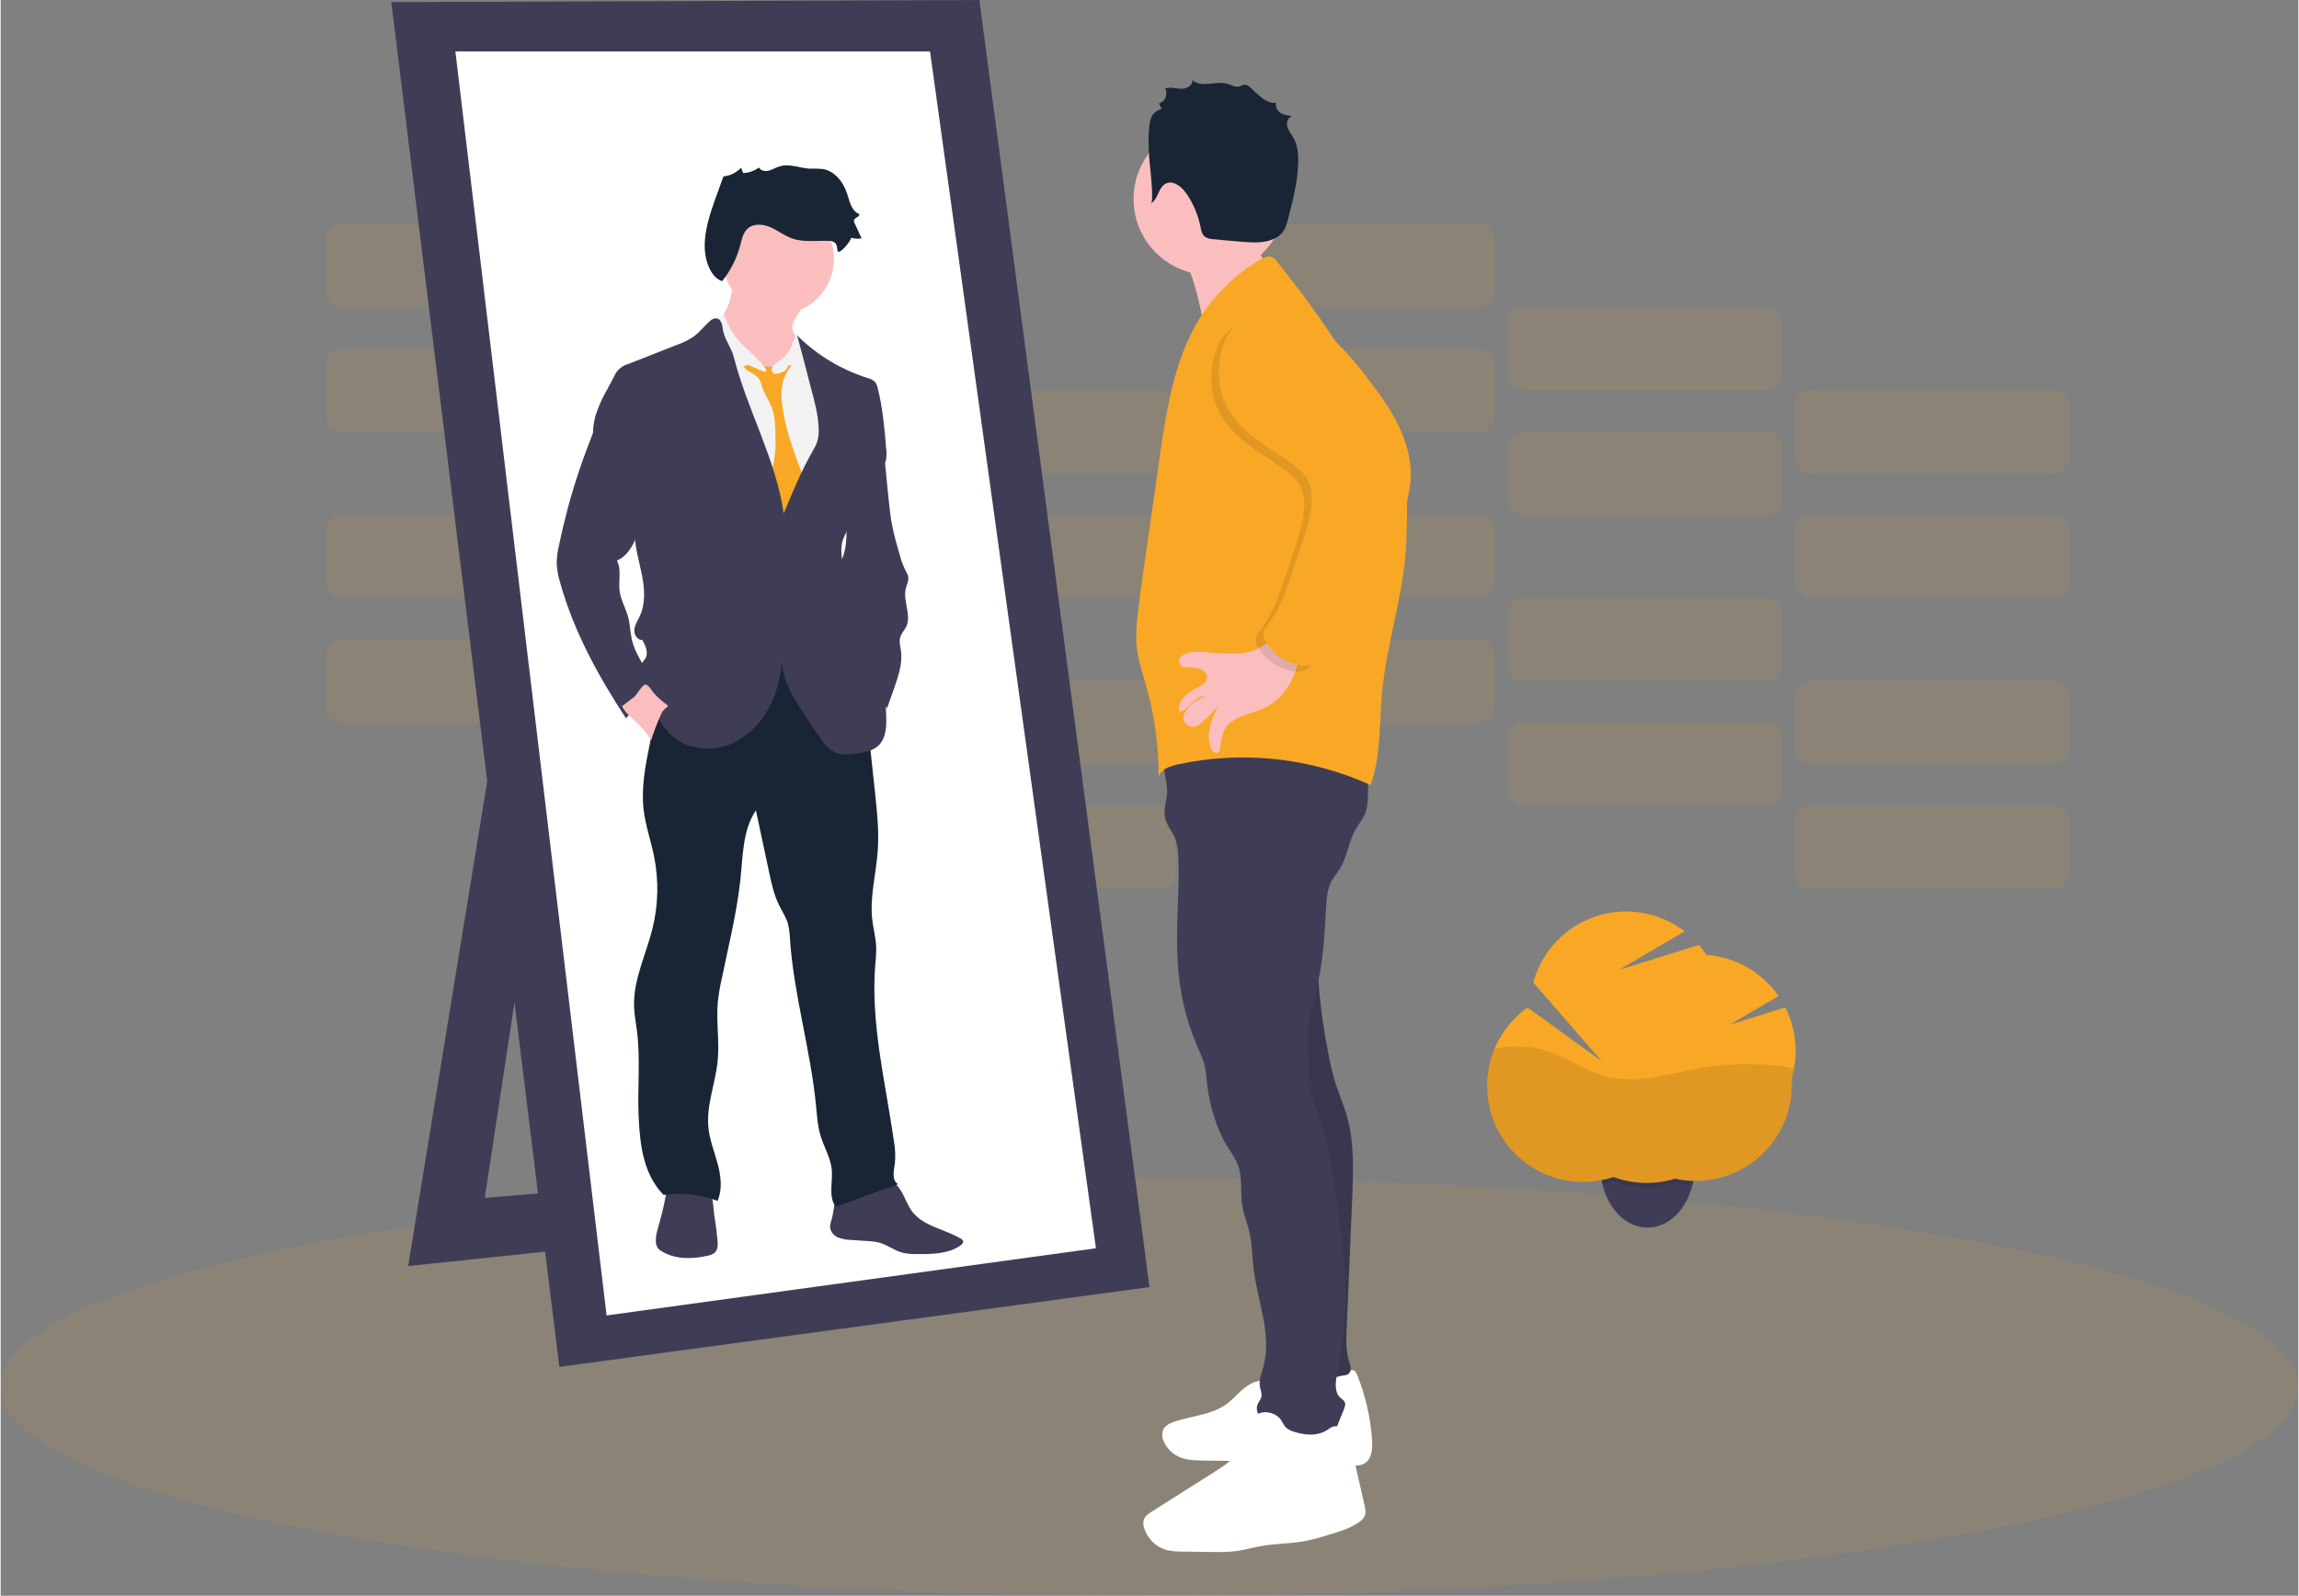 <svg version="1.2" baseProfile="tiny-ps" xmlns="http://www.w3.org/2000/svg" viewBox="0 0 1094 760" width="350" height="243">
	<rect x="0" y="0" width="1094" height="760" fill="#808080" stroke="none"/>
	<title>career_progress_ivdb-svg</title>
	<style>
		tspan { white-space:pre }
		.s0 { opacity: .1;fill: #f9a826 } 
		.s1 { fill: #3f3d56 } 
		.s2 { fill: #ffffff } 
		.s3 { fill: #192534 } 
		.s4 { fill: #fbbebe } 
		.s5 { fill: #f2f2f2 } 
		.s6 { fill: #f9a826 } 
		.s7 { opacity: .1;fill: #000000 } 
	</style>
	<path id="Layer" class="s0" d="m155 311.95c0-4.1 3.33-7.43 7.43-7.43h115.87c4.1 0 7.43 3.33 7.43 7.43v24.66c0 4.1-3.33 7.43-7.43 7.43h-115.87c-4.1 0-7.43-3.33-7.43-7.43v-24.66z" />
	<path id="Layer" class="s0" d="m291.81 351.48c0-4.1 3.33-7.43 7.43-7.43h115.87c4.1 0 7.43 3.33 7.43 7.43v24.66c0 4.1-3.33 7.43-7.43 7.43h-115.87c-4.1 0-7.43-3.33-7.43-7.43v-24.66z" />
	<path id="Layer" class="s0" d="m428.63 391c0-4.1 3.33-7.43 7.43-7.43h115.87c4.1 0 7.43 3.33 7.43 7.43v24.66c0 4.1-3.33 7.43-7.43 7.43h-115.87c-4.1 0-7.43-3.33-7.43-7.43v-24.66z" />
	<path id="Layer" class="s0" d="m155 252.67c0-4.1 3.33-7.43 7.43-7.43h115.87c4.1 0 7.43 3.33 7.43 7.43v24.66c0 4.1-3.33 7.43-7.43 7.43h-115.87c-4.1 0-7.43-3.33-7.43-7.43v-24.66z" />
	<path id="Layer" class="s0" d="m291.81 292.19c0-4.1 3.33-7.43 7.43-7.43h115.87c4.1 0 7.43 3.33 7.43 7.43v24.66c0 4.1-3.33 7.43-7.43 7.43h-115.87c-4.1 0-7.43-3.33-7.43-7.43v-24.66z" />
	<path id="Layer" class="s0" d="m428.63 331.72c0-4.1 3.33-7.43 7.43-7.43h115.87c4.1 0 7.43 3.33 7.43 7.43v24.66c0 4.1-3.33 7.43-7.43 7.43h-115.87c-4.1 0-7.43-3.33-7.43-7.43v-24.66z" />
	<path id="Layer" class="s0" d="m580.64 311.95c0-4.1 3.33-7.43 7.43-7.43h115.87c4.1 0 7.43 3.33 7.43 7.43v24.66c0 4.1-3.33 7.43-7.43 7.43h-115.87c-4.1 0-7.43-3.33-7.43-7.43v-24.66z" />
	<path id="Layer" class="s0" d="m717.45 351.48c0-4.1 3.33-7.43 7.43-7.43h115.87c4.1 0 7.43 3.33 7.43 7.43v24.66c0 4.1-3.33 7.43-7.43 7.43h-115.87c-4.1 0-7.43-3.33-7.43-7.43v-24.66z" />
	<path id="Layer" class="s0" d="m854.27 391c0-4.1 3.33-7.43 7.43-7.43h115.87c4.1 0 7.43 3.33 7.43 7.43v24.66c0 4.1-3.33 7.43-7.43 7.43h-115.87c-4.1 0-7.43-3.33-7.43-7.43v-24.66z" />
	<path id="Layer" class="s0" d="m580.64 252.67c0-4.1 3.33-7.43 7.43-7.43h115.87c4.1 0 7.43 3.33 7.43 7.43v24.66c0 4.1-3.33 7.43-7.43 7.43h-115.87c-4.1 0-7.43-3.33-7.43-7.43v-24.66z" />
	<path id="Layer" class="s0" d="m717.45 292.19c0-4.1 3.33-7.43 7.43-7.43h115.87c4.1 0 7.43 3.33 7.43 7.43v24.66c0 4.1-3.33 7.43-7.43 7.43h-115.87c-4.1 0-7.43-3.33-7.43-7.43v-24.66z" />
	<path id="Layer" class="s0" d="m854.27 331.72c0-4.1 3.33-7.43 7.43-7.43h115.87c4.1 0 7.43 3.33 7.43 7.43v24.66c0 4.1-3.33 7.43-7.43 7.43h-115.87c-4.1 0-7.43-3.33-7.43-7.43v-24.66z" />
	<path id="Layer" class="s0" d="m155 173.62c0-4.1 3.33-7.43 7.43-7.43h115.87c4.1 0 7.43 3.33 7.43 7.43v24.66c0 4.1-3.33 7.43-7.43 7.43h-115.87c-4.1 0-7.43-3.33-7.43-7.43v-24.66z" />
	<path id="Layer" class="s0" d="m291.81 213.14c0-4.1 3.33-7.43 7.43-7.43h115.87c4.1 0 7.43 3.33 7.43 7.43v24.66c0 4.1-3.33 7.43-7.43 7.43h-115.87c-4.1 0-7.43-3.33-7.43-7.43v-24.66z" />
	<path id="Layer" class="s0" d="m428.63 252.67c0-4.1 3.33-7.43 7.43-7.43h115.87c4.1 0 7.43 3.33 7.43 7.43v24.66c0 4.1-3.33 7.43-7.43 7.43h-115.87c-4.1 0-7.43-3.33-7.43-7.43v-24.66z" />
	<path id="Layer" class="s0" d="m155 114.33c0-4.1 3.33-7.43 7.43-7.43h115.87c4.1 0 7.43 3.33 7.43 7.43v24.66c0 4.1-3.33 7.43-7.43 7.43h-115.87c-4.1 0-7.43-3.33-7.43-7.43v-24.66z" />
	<path id="Layer" class="s0" d="m291.81 153.86c0-4.1 3.33-7.43 7.43-7.43h115.87c4.1 0 7.43 3.33 7.43 7.43v24.66c0 4.1-3.33 7.43-7.43 7.43h-115.87c-4.1 0-7.43-3.33-7.43-7.43v-24.66z" />
	<path id="Layer" class="s0" d="m428.63 193.38c0-4.1 3.33-7.43 7.43-7.43h115.87c4.1 0 7.43 3.33 7.43 7.43v24.66c0 4.1-3.33 7.43-7.43 7.43h-115.87c-4.1 0-7.43-3.33-7.43-7.43v-24.66z" />
	<path id="Layer" class="s0" d="m580.64 173.62c0-4.1 3.33-7.43 7.43-7.43h115.87c4.1 0 7.43 3.33 7.43 7.43v24.66c0 4.1-3.33 7.43-7.43 7.43h-115.87c-4.1 0-7.43-3.33-7.43-7.43v-24.66z" />
	<path id="Layer" class="s0" d="m717.45 213.14c0-4.1 3.33-7.43 7.43-7.43h115.87c4.1 0 7.43 3.33 7.43 7.43v24.66c0 4.1-3.33 7.43-7.43 7.43h-115.87c-4.1 0-7.43-3.33-7.43-7.43v-24.66z" />
	<path id="Layer" class="s0" d="m854.27 252.67c0-4.1 3.33-7.43 7.43-7.43h115.87c4.1 0 7.43 3.33 7.43 7.43v24.66c0 4.1-3.33 7.43-7.43 7.43h-115.87c-4.1 0-7.43-3.33-7.43-7.43v-24.66z" />
	<path id="Layer" class="s0" d="m580.64 114.33c0-4.1 3.33-7.43 7.43-7.43h115.87c4.1 0 7.43 3.33 7.43 7.43v24.66c0 4.1-3.33 7.43-7.43 7.43h-115.87c-4.1 0-7.43-3.33-7.43-7.43v-24.66z" />
	<path id="Layer" class="s0" d="m717.45 153.86c0-4.1 3.33-7.43 7.43-7.43h115.87c4.1 0 7.43 3.33 7.43 7.43v24.66c0 4.1-3.33 7.43-7.43 7.43h-115.87c-4.1 0-7.43-3.33-7.43-7.43v-24.66z" />
	<path id="Layer" class="s0" d="m854.27 193.38c0-4.1 3.33-7.43 7.43-7.43h115.87c4.1 0 7.43 3.33 7.43 7.43v24.66c0 4.1-3.33 7.43-7.43 7.43h-115.87c-4.1 0-7.43-3.33-7.43-7.43v-24.66z" />
	<path id="Layer" class="s0" d="m547 760c-302.49 0-547-44.48-547-99.5c0-55.02 244.51-99.5 547-99.5c302.49 0 547 44.48 547 99.5c0 55.02-244.51 99.5-547 99.5z" />
	<path id="Layer" class="s1" d="m240 321l28.5-0.5l-38 250l162.5-13.5l9 24l-208 22l46-282v0z" />
	<path id="Layer" class="s1" d="m186 1l280-1l81 613l-281 38l-80-650v0z" />
	<path id="Layer" class="s2" d="m216.5 24.5h226l79 570l-233 32l-72-602v0z" />
	<path id="Layer" class="s1" d="m429.64 568.86c1.42 2.72 2.48 5.66 4.33 8.11c5.4 7.22 15.65 8.35 23.34 13.06c0.1 0.05 0.19 0.1 0.27 0.17c0.09 0.06 0.17 0.13 0.25 0.21c0.08 0.07 0.15 0.15 0.21 0.24c0.07 0.09 0.12 0.17 0.18 0.27c0.35 0.83-0.43 1.7-1.18 2.22c-5.83 4.09-13.48 4.18-20.61 4.13c-0.6 0.02-1.2 0.02-1.8 0.01c-0.6-0.02-1.2-0.06-1.79-0.11c-0.6-0.06-1.19-0.13-1.78-0.23c-0.59-0.1-1.18-0.21-1.76-0.34c-3.77-1-7-3.63-10.72-4.7c-0.48-0.12-0.97-0.23-1.45-0.32c-0.49-0.09-0.98-0.18-1.47-0.25c-0.49-0.07-0.99-0.13-1.48-0.17c-0.49-0.04-0.99-0.07-1.49-0.09l-7.81-0.53c-0.52-0.01-1.04-0.04-1.55-0.09c-0.52-0.05-1.03-0.12-1.54-0.22c-0.51-0.09-1.02-0.21-1.52-0.35c-0.5-0.14-0.99-0.3-1.48-0.47c-0.48-0.19-0.94-0.43-1.37-0.73c-0.42-0.3-0.81-0.65-1.14-1.05c-0.33-0.4-0.62-0.83-0.84-1.3c-0.22-0.47-0.39-0.96-0.49-1.47c-0.22-1.66 0.49-3.27 0.91-4.89c1-3.84 0.69-8.48 3.68-11.1c0.31-0.24 0.63-0.45 0.96-0.66c0.33-0.2 0.67-0.39 1.02-0.56c0.35-0.17 0.71-0.32 1.07-0.45c0.36-0.13 0.73-0.24 1.11-0.34c1.36-0.46 2.72-0.89 4.1-1.31c1.37-0.41 2.75-0.8 4.14-1.17c1.39-0.37 2.78-0.71 4.17-1.04c1.4-0.32 2.8-0.62 4.2-0.9c4.63-0.91 7.29 2.49 9.34 6.43z" />
	<path id="Layer" class="s1" d="m341.3 590.49c0.2 2.13 0.26 4.57-1.28 6.06c-0.24 0.2-0.49 0.38-0.75 0.54c-0.26 0.16-0.54 0.31-0.82 0.44c-0.28 0.13-0.57 0.23-0.87 0.32c-0.3 0.09-0.6 0.15-0.91 0.2c-7.39 1.72-15.63 1.84-22.06-2.18c-0.17-0.1-0.33-0.2-0.49-0.31c-0.16-0.11-0.31-0.23-0.45-0.35c-0.15-0.12-0.29-0.26-0.42-0.39c-0.13-0.14-0.26-0.28-0.38-0.43c-0.13-0.2-0.25-0.42-0.36-0.64c-0.1-0.22-0.19-0.45-0.27-0.68c-0.07-0.23-0.13-0.47-0.18-0.71c-0.04-0.24-0.07-0.48-0.08-0.73c-0.23-2.83 0.64-5.62 1.43-8.35c0.47-1.62 0.91-3.25 1.32-4.88c0.41-1.63 0.79-3.27 1.15-4.92c0.35-1.65 0.68-3.3 0.98-4.96c0.3-1.66 0.57-3.32 0.81-4.99c0.08-0.55 18.87 3 20.12 4.86c1.57 2.3 1.58 7.82 2 10.56c0.63 3.83 1.14 7.67 1.51 11.54z" />
	<path id="Layer" class="s3" d="m411.24 330.27l5 46.49c1 9.5 2.05 19.05 1.36 28.58c-0.8 11-3.88 22-2.58 32.9c0.51 4.24 1.67 8.4 1.84 12.67c0.01 0.71 0 1.42-0.01 2.13c-0.01 0.71-0.04 1.42-0.07 2.13c-0.04 0.71-0.08 1.42-0.14 2.12c-0.06 0.71-0.13 1.41-0.21 2.12c-2.26 28.21 4.89 56.2 8.89 84.21c0.16 0.86 0.29 1.73 0.39 2.6c0.1 0.87 0.16 1.75 0.2 2.62c0.04 0.88 0.04 1.75 0.01 2.63c-0.03 0.88-0.09 1.75-0.18 2.62c-0.52 3.55-1.56 8.21 1.6 9.89l-29.68 10.76c-3.79-4.75-1.28-12.14-2-18.17c-0.66-5.43-3.64-10.27-5.23-15.5c-1.44-4.7-1.74-9.65-2.21-14.53c-2.59-26.57-10.54-52.45-12.4-79.08c-0.01-0.64-0.05-1.28-0.1-1.92c-0.05-0.64-0.12-1.28-0.2-1.92c-0.08-0.64-0.18-1.27-0.3-1.9c-0.12-0.63-0.25-1.26-0.4-1.88c-1-3.31-3-6.2-4.46-9.31c-2.24-4.67-3.34-9.79-4.42-14.85l-6.35-29.75c-6.42 9.56-6.16 22-7.43 33.46c-1.78 16-5.76 31.73-9 47.53c-0.19 0.85-0.36 1.7-0.53 2.56c-0.16 0.85-0.32 1.71-0.46 2.57c-0.14 0.86-0.27 1.72-0.39 2.58c-0.12 0.86-0.22 1.73-0.32 2.59c-0.84 9.27 0.83 18.63-0.06 27.89c-1 10.73-5.51 21.2-4.42 31.93c0.6 5.94 2.88 11.56 4.42 17.32c1.54 5.76 2.3 12.08-0.05 17.57c-2.04-0.75-4.13-1.38-6.25-1.87c-2.12-0.5-4.27-0.87-6.43-1.11c-2.16-0.24-4.34-0.35-6.52-0.32c-2.18 0.02-4.35 0.18-6.51 0.47c-9.53-9.75-11.22-23.35-11.87-37c-0.65-13.65 0.92-27.32-0.78-40.84c-0.5-4-1.28-7.9-1.41-11.89c-0.42-12.79 5.73-24.76 8.79-37.19c0.69-2.79 1.22-5.61 1.6-8.45c0.38-2.85 0.6-5.71 0.66-8.58c0.06-2.87-0.03-5.74-0.28-8.6c-0.25-2.86-0.65-5.7-1.21-8.52c-1.5-7.47-4.08-14.72-5-22.29c-1.25-10.61 0.87-21.3 3-31.78c1.43-7.07 2.85-14.14 4.47-21.17c1.74-7.55 3.81-15.26 8.46-21.44c7.44-9.89 20.65-14.28 33-13.32c12.35 0.96 23.88 6.58 34.08 13.58c2.01 1.34 3.98 2.74 5.91 4.19c1.93 1.45 3.82 2.96 5.66 4.52c1.84 1.56 3.64 3.17 5.4 4.83c1.75 1.66 3.46 3.37 5.12 5.13h0z" />
	<path id="Layer" class="s4" d="m378.06 152.25c-0.14 0.22-0.27 0.46-0.39 0.69c-0.12 0.24-0.23 0.48-0.32 0.72c-0.1 0.25-0.18 0.5-0.25 0.75c-0.07 0.25-0.13 0.51-0.18 0.77c-0.25 2.05 1 3.93 2 5.72c0.32 0.57 0.62 1.16 0.9 1.75c0.28 0.59 0.55 1.2 0.79 1.81c0.24 0.61 0.47 1.23 0.68 1.85c0.21 0.62 0.39 1.25 0.56 1.89c0.12 0.39 0.22 0.79 0.29 1.19c0.08 0.4 0.13 0.81 0.17 1.22c0.04 0.41 0.05 0.82 0.05 1.23c-0.01 0.41-0.03 0.82-0.08 1.23c-0.06 0.31-0.13 0.61-0.22 0.91c-0.09 0.3-0.18 0.6-0.29 0.89c-0.11 0.29-0.23 0.58-0.36 0.86c-0.13 0.28-0.27 0.56-0.43 0.83c-1.93 3.72-4.79 7.16-8.68 8.71c-0.75 0.28-1.52 0.49-2.3 0.65c-0.78 0.16-1.57 0.25-2.37 0.28c-0.8 0.03-1.59 0-2.38-0.09c-0.79-0.09-1.57-0.25-2.34-0.46c-0.77-0.22-1.52-0.47-2.27-0.75c-0.75-0.28-1.48-0.59-2.2-0.93c-0.72-0.34-1.42-0.71-2.11-1.11c-0.69-0.4-1.36-0.83-2.01-1.29c-0.55-0.35-1.09-0.72-1.61-1.11c-0.52-0.39-1.03-0.8-1.52-1.22c-0.49-0.43-0.97-0.87-1.43-1.33c-0.46-0.46-0.9-0.94-1.32-1.44c-0.4-0.54-0.79-1.1-1.16-1.66c-0.37-0.56-0.73-1.14-1.07-1.72c-0.34-0.58-0.66-1.18-0.97-1.78c-0.3-0.6-0.59-1.22-0.86-1.83c-2.08-4.35-4.19-9-3.81-13.77c0-0.11 0.01-0.22 0.03-0.32c0.01-0.11 0.03-0.21 0.05-0.32c0.02-0.11 0.04-0.21 0.07-0.32c0.03-0.1 0.06-0.21 0.09-0.31c0.08-0.18 0.17-0.37 0.27-0.54c0.1-0.18 0.2-0.35 0.31-0.52c0.11-0.17 0.23-0.33 0.36-0.49c0.13-0.16 0.26-0.31 0.4-0.45c1.05-1.25 1.99-2.6 2.79-4.02c0.8-1.42 1.47-2.92 1.99-4.47c0.52-1.55 0.9-3.15 1.12-4.77c0.22-1.62 0.3-3.26 0.21-4.89l14.57 3.31c3.21 0.73 6.42 1.46 9.59 2.37c2.6 0.75 6.6 1.79 8.29 4.11c1.69 2.32-1.5 6.04-2.65 8.16z" />
	<path id="Layer" class="s4" d="m370.26 149.77c-14.64 0-26.48-11.84-26.48-26.48c0-14.64 11.84-26.48 26.48-26.48c14.64 0 26.48 11.84 26.48 26.48c0 14.64-11.84 26.48-26.48 26.48z" />
	<path id="Layer" class="s5" d="m366 176.71c1.12-2.45 3.54-4 5.75-5.54c2.21-1.54 4.45-3.51 4.88-6.18c0.01-0.15 0.02-0.3 0.04-0.45c0.02-0.15 0.05-0.3 0.09-0.44c0.04-0.15 0.08-0.29 0.13-0.43c0.05-0.14 0.11-0.28 0.18-0.42c0.85-1.28 2.87-0.64 4.08 0.3c2.94 2.29 4.94 5.54 6.89 8.71c0.63 0.96 1.24 1.94 1.82 2.93c0.58 0.99 1.15 2 1.69 3.01c0.54 1.02 1.05 2.05 1.54 3.09c0.49 1.04 0.96 2.09 1.4 3.16c2.81 7.41 3.15 15.5 3.46 23.41c0.28 7.2 0.55 14.51-1.2 21.49c-1.1 4.42-3 8.71-3.11 13.26c-0.33 16.53-6.07 32.33-6.47 48.86c-0.01 1.19 0 2.39 0.03 3.58c0.03 1.19 0.07 2.39 0.13 3.58c0.06 1.19 0.14 2.39 0.23 3.58c0.09 1.19 0.2 2.38 0.33 3.57l0.94 10.73c-14.54-0.83-29.04-2.11-43.5-3.83c-0.42-4.94-1.83-9.73-3.12-14.51c-1.32-4.88-2.52-9.8-3.6-14.73c-1.08-4.94-2.05-9.91-2.89-14.89c-0.84-4.99-1.57-9.99-2.17-15.01c-0.6-5.02-1.08-10.06-1.44-15.1c-0.77-10.72-1.56-21.4-2.75-32.08c-1.07-9.71-3.17-19.48-1.91-29.17c0.16-1.1 0.37-2.19 0.63-3.27c0.25-1.08 0.55-2.15 0.9-3.21c0.34-1.06 0.73-2.1 1.16-3.12c0.43-1.02 0.9-2.03 1.41-3.02c0.16-0.39 0.35-0.77 0.57-1.13c0.22-0.36 0.46-0.71 0.74-1.03c0.27-0.32 0.57-0.63 0.88-0.91c0.32-0.28 0.65-0.53 1.01-0.76c0.18-0.09 0.36-0.17 0.54-0.24c0.18-0.07 0.37-0.14 0.56-0.2c0.19-0.06 0.38-0.12 0.57-0.16c0.19-0.05 0.39-0.09 0.58-0.12c0.57-0.11 1.14-0.22 1.71-0.31c0.57-0.09 1.14-0.17 1.72-0.24c0.57-0.07 1.15-0.12 1.73-0.17c0.58-0.04 1.15-0.08 1.73-0.1c0.14-0.01 0.28-0.02 0.42-0.02c0.14 0 0.28 0.01 0.42 0.02c0.14 0.01 0.28 0.03 0.42 0.06c0.14 0.03 0.28 0.06 0.41 0.1c0.24 0.12 0.47 0.26 0.69 0.42c0.22 0.16 0.43 0.33 0.62 0.52c0.19 0.19 0.37 0.39 0.54 0.61c0.16 0.22 0.31 0.44 0.44 0.68c1.11 1.66 2.33 3.25 3.67 4.73c1.33 1.49 2.77 2.88 4.31 4.16c1.53 1.28 3.16 2.45 4.86 3.49c1.7 1.05 3.48 1.97 5.31 2.76v0z" />
	<path id="Layer" class="s6" d="m357.55 172.52c1.2-0.08 3.04 1.08 4.2 1.42c2.97 0.85 6.23 1.3 9.17 0.06c0.23-0.12 0.47-0.24 0.71-0.35c0.24-0.11 0.48-0.22 0.72-0.32c0.24-0.1 0.49-0.2 0.74-0.29c0.25-0.09 0.5-0.17 0.75-0.25c0.25-0.07 0.52-0.11 0.78-0.1c0.26 0.01 0.52 0.05 0.77 0.14c0.25 0.08 0.48 0.21 0.7 0.36c0.21 0.15 0.4 0.34 0.56 0.55c-0.35 0.47-0.69 0.95-1.01 1.45c-0.32 0.49-0.63 0.99-0.92 1.5c-0.29 0.51-0.57 1.03-0.84 1.55c-0.26 0.52-0.51 1.06-0.75 1.59c-0.3 0.87-0.56 1.76-0.76 2.66c-0.2 0.9-0.35 1.81-0.46 2.73c-0.1 0.92-0.15 1.84-0.15 2.76c0 0.92 0.06 1.85 0.16 2.76c0.72 9.68 3.95 18.98 7.14 28.15c0.22 0.69 0.46 1.38 0.71 2.06c0.25 0.68 0.51 1.36 0.78 2.03c0.27 0.67 0.56 1.34 0.85 2c0.3 0.66 0.6 1.32 0.92 1.97c0.25 0.4 0.48 0.81 0.7 1.23c0.22 0.42 0.43 0.84 0.61 1.28c0.19 0.43 0.36 0.87 0.52 1.32c0.16 0.44 0.3 0.89 0.43 1.35c0.7 3.53-1.19 6.99-3 10.08l-2 3.38c-0.06 0.11-0.12 0.22-0.18 0.33c-0.07 0.11-0.14 0.21-0.21 0.31c-0.08 0.1-0.16 0.2-0.24 0.29c-0.08 0.09-0.17 0.18-0.27 0.27c-0.13 0.09-0.27 0.18-0.42 0.25c-0.15 0.07-0.3 0.14-0.45 0.19c-0.15 0.05-0.31 0.09-0.47 0.12c-0.16 0.03-0.32 0.05-0.49 0.05c-3.2 0.3-6.27-1.02-9.2-2.31c-0.25-0.08-0.49-0.18-0.72-0.3c-0.23-0.12-0.46-0.25-0.68-0.39c-0.22-0.15-0.42-0.31-0.62-0.48c-0.19-0.17-0.38-0.36-0.54-0.56c-0.12-0.2-0.22-0.41-0.31-0.62c-0.09-0.21-0.17-0.43-0.23-0.66c-0.06-0.22-0.11-0.45-0.14-0.68c-0.03-0.23-0.05-0.46-0.05-0.69c-0.08-1.08-0.12-2.15-0.1-3.23c0.01-1.08 0.08-2.16 0.19-3.23c0.11-1.07 0.27-2.14 0.48-3.2c0.21-1.06 0.47-2.11 0.77-3.14c0.72-2.44 1.7-4.79 2.3-7.26c0.2-0.99 0.37-1.98 0.5-2.97c0.14-1 0.25-2 0.32-3c0.08-1 0.12-2.01 0.14-3.01c0.02-1.01 0-2.01-0.05-3.02c-0.02-5.05-0.07-10.25-1.93-14.95c-1.29-3.27-3.41-6.18-4.46-9.53c-0.07-0.31-0.15-0.62-0.25-0.92c-0.09-0.3-0.19-0.61-0.3-0.9c-0.11-0.3-0.23-0.59-0.36-0.88c-0.13-0.29-0.26-0.58-0.41-0.86c-1.72-2.71-5.66-3.34-7.52-6c0.07 0.12 3.42-2.02 3.83-2.07z" />
	<path id="Layer" class="s5" d="m377.13 174.48c-0.6-0.48-1.53-0.92-2.06-0.36c-0.04 0.06-0.09 0.12-0.12 0.19c-0.04 0.06-0.07 0.13-0.11 0.2c-0.03 0.07-0.06 0.14-0.09 0.21c-0.03 0.07-0.05 0.14-0.07 0.22c-0.52 1.4-2.05 2.09-3.44 2.63c-1.39 0.54-2.89 0.84-3.73-0.19c-0.13-0.2-0.23-0.42-0.29-0.65c-0.06-0.23-0.09-0.47-0.08-0.71c0.01-0.24 0.06-0.47 0.15-0.7c0.09-0.22 0.21-0.43 0.36-0.62c0.15-0.18 0.31-0.36 0.48-0.53c0.17-0.17 0.35-0.33 0.53-0.49c0.18-0.15 0.37-0.3 0.57-0.44c0.2-0.14 0.4-0.27 0.61-0.39c1.14-0.8 2.19-1.71 3.15-2.72c0.96-1.01 1.82-2.11 2.56-3.28c0.75-1.17 1.38-2.42 1.88-3.71c0.5-1.3 0.88-2.64 1.12-4.01c0.32 0.25 0.61 0.54 0.88 0.84c0.27 0.31 0.5 0.64 0.71 0.99c0.2 0.35 0.37 0.72 0.51 1.11c0.13 0.38 0.23 0.78 0.29 1.18c0.33 1.59 0.37 3.23 0.7 4.82c0.49 2.28 1.58 4.41 1.83 6.72c0.13 1.23 0 2.47 0 3.7c0.01 0.3 0.03 0.6 0.05 0.9c0.02 0.3 0.05 0.6 0.09 0.9c0.04 0.3 0.08 0.6 0.12 0.89c0.05 0.3 0.1 0.59 0.16 0.89c-2.34-2.48-3.99-5.39-6.77-7.6z" />
	<path id="Layer" class="s5" d="m364.38 176.83c-0.51 1.06-7.6-3.14-9.18-3.14c-0.5-0.01-1 0.04-1.48 0.16c-0.49 0.12-0.95 0.29-1.39 0.53c-0.44 0.23-0.85 0.52-1.22 0.86c-0.37 0.34-0.69 0.72-0.96 1.14c-0.26-1.74-0.61-3.46-1.06-5.16c-0.44-1.7-0.97-3.38-1.59-5.03c-0.62-1.65-1.32-3.26-2.1-4.83c-0.78-1.57-1.65-3.11-2.59-4.59c-0.19-0.23-0.35-0.48-0.5-0.73c-0.15-0.26-0.28-0.52-0.39-0.8c-0.11-0.27-0.2-0.56-0.27-0.85c-0.07-0.29-0.12-0.58-0.15-0.88c0.03-1.68 1.44-3 2.72-4c0.49 1.45 1.06 2.86 1.72 4.24c0.66 1.38 1.39 2.72 2.21 4.01c0.81 1.29 1.7 2.53 2.66 3.72c0.96 1.19 1.99 2.32 3.08 3.38c1 0.97 2 1.87 3 2.82c1.2 1.13 8.24 7.48 7.49 9.14z" />
	<path id="Layer" class="s1" d="m379.22 159.73c2.34 2.33 4.82 4.52 7.42 6.55c2.6 2.04 5.32 3.91 8.15 5.62c2.83 1.71 5.75 3.25 8.76 4.61c3.01 1.36 6.1 2.54 9.25 3.54c0.31 0.07 0.62 0.16 0.92 0.26c0.3 0.11 0.6 0.23 0.88 0.38c0.29 0.14 0.56 0.31 0.83 0.49c0.26 0.18 0.52 0.38 0.76 0.59c0.18 0.22 0.34 0.46 0.49 0.7c0.15 0.24 0.29 0.5 0.4 0.76c0.12 0.26 0.22 0.53 0.31 0.8c0.09 0.27 0.15 0.55 0.2 0.83c2.44 9.54 3.26 19.41 4.07 29.22c0.05 0.4 0.09 0.81 0.11 1.22c0.02 0.41 0.03 0.82 0.02 1.22c-0.01 0.41-0.03 0.82-0.07 1.22c-0.04 0.41-0.09 0.81-0.16 1.21c-0.59 2.62-2.45 4.74-4.28 6.71c-5.74 6.15-12.29 12.58-13.26 20.94c-0.02 0.4-0.04 0.81-0.08 1.21c-0.03 0.4-0.07 0.8-0.12 1.2c-0.05 0.4-0.1 0.8-0.16 1.2c-0.06 0.4-0.13 0.8-0.21 1.19c-0.5 1.86-1.61 3.5-2.29 5.31c-3.34 8.91 4.21 19.7-0.39 28c0.62 1.19 1.19 2.41 1.72 3.65c0.52 1.24 1 2.5 1.42 3.78c0.42 1.28 0.8 2.57 1.12 3.88c0.32 1.31 0.59 2.63 0.8 3.95c0.04 0.5 0.1 1.01 0.17 1.5c0.08 0.5 0.17 1 0.29 1.49c0.11 0.49 0.25 0.98 0.4 1.46c0.15 0.48 0.32 0.96 0.51 1.43c1.37 2.86 4.19 4.68 6.41 7c6.77 6.94 7.6 17.56 8 27.25c0.25 5.46 0.17 11.73-4 15.31c-2.41 2.09-5.7 2.77-8.85 3.29c-4.19 0.7-8.75 1.2-12.46-0.87c-2.66-1.48-4.47-4.07-6.2-6.57c-3.28-4.77-6.57-9.53-9.68-14.42c-4.92-7.71-9.56-16.52-8.14-25.56c-0.4 9.25-2.35 18.57-6.89 26.63c-4.54 8.06-11.85 14.79-20.72 17.45c-8.87 2.66-19.24 0.78-25.85-5.7c-0.54-0.55-1.06-1.13-1.56-1.72c-0.5-0.59-0.98-1.19-1.44-1.82c-0.46-0.62-0.9-1.26-1.32-1.91c-0.42-0.65-0.82-1.31-1.19-1.99c-0.94-1.61-1.82-3.25-2.63-4.93c-0.81-1.68-1.56-3.38-2.24-5.11c-0.68-1.73-1.3-3.49-1.84-5.27c-0.55-1.78-1.02-3.58-1.43-5.4c-0.43-1.89-0.75-4 0.2-5.69c0.45-0.8 1.14-1.43 1.61-2.22c1.58-2.69 0.06-6.08-1.47-8.82c-2.33 0.22-4-2.52-3.79-4.86c0.21-2.34 1.61-4.37 2.6-6.5c2.9-6.28 2.26-13.59 0.86-20.36c-1.4-6.77-3.49-13.5-3.33-20.41c0.17-7.31-5.09-13.89-9.1-20c-2.24-3.44-4.85-6.64-6.8-10.25c-1-1.88-1.83-3.85-2.45-5.88c-0.63-2.03-1.05-4.13-1.28-6.24c-0.22-2.12-0.24-4.25-0.06-6.37c0.19-2.12 0.58-4.22 1.17-6.26c0.35-1.06 0.73-2.11 1.13-3.16c0.4-1.04 0.84-2.07 1.29-3.09c0.46-1.02 0.94-2.03 1.45-3.02c0.51-1 1.04-1.98 1.61-2.94l3.3-6.19c0.31-0.74 0.7-1.44 1.17-2.08c0.47-0.65 1.01-1.23 1.62-1.75c0.61-0.52 1.27-0.97 1.98-1.33c0.71-0.36 1.46-0.64 2.24-0.83l22.83-9c0.73-0.25 1.45-0.52 2.16-0.82c0.71-0.3 1.41-0.62 2.1-0.96c0.69-0.34 1.37-0.71 2.03-1.1c0.66-0.39 1.31-0.8 1.95-1.24c2.79-2.1 4.87-5 7.53-7.24c0.19-0.2 0.41-0.39 0.64-0.55c0.23-0.16 0.47-0.3 0.73-0.41c0.26-0.11 0.52-0.2 0.8-0.26c0.27-0.06 0.55-0.09 0.83-0.09c2.14 0.19 2.9 2.89 3.12 5c0.5 4.72 4 8.72 5.19 13.31c6.44 25.35 20.07 48.73 23.81 74.61c4.2-10.09 8.4-20.2 13.78-29.7c0.21-0.34 0.42-0.69 0.61-1.04c0.2-0.35 0.38-0.71 0.56-1.07c0.18-0.36 0.35-0.72 0.51-1.09c0.16-0.37 0.31-0.74 0.45-1.12c0.16-0.54 0.3-1.09 0.41-1.64c0.11-0.55 0.2-1.11 0.26-1.67c0.06-0.56 0.09-1.12 0.1-1.69c0.01-0.56-0.01-1.13-0.05-1.69c-0.27-6.51-2-12.87-3.71-19.16c-2.22-8.56-4.22-16.45-6.53-24.93z" />
	<path id="Layer" class="s1" d="m422.73 237.19c0.44 4.26 0.87 8.53 1.66 12.74c0.92 4.87 2.32 9.63 3.71 14.39c0.17 0.67 0.36 1.33 0.56 1.99c0.21 0.66 0.43 1.31 0.67 1.96c0.24 0.65 0.5 1.28 0.78 1.92c0.28 0.63 0.57 1.25 0.88 1.87c0.11 0.18 0.22 0.36 0.32 0.55c0.1 0.19 0.2 0.37 0.29 0.57c0.09 0.19 0.17 0.39 0.25 0.58c0.08 0.2 0.15 0.4 0.21 0.6c0.49 2-0.63 4-1.11 6c-1.44 6 2.88 12.67 0.16 18.2c-0.82 1.68-2.25 3.07-2.79 4.87c-0.63 2.07 0 4.28 0.33 6.42c0.85 6-1.2 12.1-3.22 17.87l-3.44 9.74c-3.14-5.84-6.31-11.74-10.65-16.75c-1.55-1.8-3.24-3.47-4.67-5.37c-0.53-0.75-1.04-1.51-1.51-2.29c-0.48-0.78-0.92-1.58-1.34-2.4c-0.42-0.81-0.81-1.64-1.16-2.49c-0.36-0.84-0.68-1.7-0.98-2.57c-0.76-2.06-1.44-4.15-2.04-6.26c-0.6-2.11-1.12-4.25-1.55-6.4c-0.43-2.15-0.78-4.32-1.04-6.5c-0.26-2.18-0.44-4.37-0.54-6.56c-0.06-0.62-0.09-1.25-0.09-1.87c0-0.63 0.04-1.25 0.11-1.87c0.07-0.62 0.18-1.24 0.31-1.85c0.14-0.61 0.31-1.21 0.51-1.81c0.17-0.34 0.34-0.69 0.51-1.02c0.18-0.34 0.36-0.67 0.54-1.01c0.19-0.33 0.38-0.66 0.57-0.99c0.19-0.33 0.39-0.65 0.6-0.98c2.68-4.83 3.23-10.55 3.18-16.07c-0.05-5.52-0.64-11.06 0-16.55c0.13-1.14 0.31-2.28 0.55-3.41c0.23-1.13 0.52-2.24 0.85-3.34c0.34-1.1 0.72-2.19 1.15-3.25c0.43-1.07 0.92-2.11 1.45-3.13c0.31-0.66 0.66-1.3 1.05-1.92c0.39-0.62 0.81-1.22 1.27-1.78c0.46-0.57 0.95-1.11 1.47-1.62c0.52-0.51 1.07-0.99 1.65-1.44c0.43-0.32 0.88-0.61 1.36-0.85c0.48-0.25 0.97-0.45 1.48-0.62c0.51-0.17 1.03-0.29 1.56-0.37c0.53-0.08 1.06-0.12 1.6-0.11c3.27 0.19 2.52 3 2.8 5.71l1.74 17.49z" />
	<path id="Layer" class="s1" d="m283.31 202.89c0.66-1.68 1.4-5.42 3.71-5.47c1.73-0.03 4.54 3.04 5.73 4.11c0.9 0.82 1.77 1.67 2.6 2.56c0.83 0.89 1.63 1.81 2.39 2.76c0.76 0.95 1.48 1.93 2.15 2.94c0.68 1.01 1.32 2.05 1.91 3.11c1.21 2.11 2.24 4.32 3.09 6.6c0.85 2.28 1.5 4.63 1.96 7.02c0.46 2.39 0.72 4.81 0.78 7.25c0.06 2.43-0.08 4.87-0.42 7.28c-0.22 1.27-0.47 2.53-0.77 3.78c-0.3 1.25-0.63 2.49-1.01 3.72c-0.37 1.23-0.79 2.45-1.24 3.65c-0.45 1.2-0.94 2.39-1.47 3.56c-1.97 4.59-4.66 9.38-9.31 11.19c2.28 4.31 0.67 9.61 1.28 14.47c0.57 4.46 3.05 8.44 4.16 12.79c0.86 3.36 0.89 6.88 1.65 10.26c1.82 8.13 7.6 14.72 11.25 22.2c0.11 0.17 0.21 0.35 0.28 0.54c0.07 0.19 0.12 0.39 0.15 0.59c0.03 0.2 0.03 0.41 0.01 0.61c-0.02 0.2-0.06 0.4-0.12 0.6c-0.06 0.1-0.13 0.2-0.2 0.3c-0.07 0.09-0.15 0.18-0.24 0.27c-0.08 0.08-0.17 0.16-0.27 0.24c-0.09 0.07-0.19 0.14-0.3 0.2c-1.26 0.83-2.48 1.71-3.67 2.64c-1.19 0.93-2.34 1.9-3.45 2.91c-1.11 1.02-2.19 2.07-3.22 3.17c-1.03 1.1-2.02 2.24-2.96 3.41c-13.22-20.13-24.96-41.54-31.4-64.75c-0.24-0.76-0.45-1.53-0.64-2.31c-0.19-0.78-0.35-1.56-0.49-2.34c-0.14-0.79-0.25-1.58-0.33-2.37c-0.08-0.79-0.14-1.59-0.17-2.39c0.02-0.69 0.05-1.37 0.11-2.05c0.05-0.68 0.13-1.37 0.22-2.05c0.09-0.68 0.2-1.36 0.32-2.03c0.13-0.67 0.27-1.34 0.43-2.01c1.26-6.07 2.69-12.1 4.29-18.1c1.64-6.11 3.48-12.16 5.52-18.16c2.36-6.96 5-13.83 7.67-20.69z" />
	<path id="Layer" class="s4" d="m317.06 335.51c0.3 0.22 0.64 0.52 0.56 0.88c-0.08 0.36-0.37 0.45-0.63 0.6c-0.34 0.24-0.65 0.5-0.94 0.79c-0.29 0.29-0.56 0.6-0.81 0.93c-0.24 0.33-0.46 0.68-0.65 1.05c-0.19 0.37-0.35 0.74-0.48 1.14c-0.42 0.94-0.82 1.88-1.21 2.83c-0.39 0.95-0.76 1.9-1.13 2.86c-0.36 0.96-0.71 1.92-1.04 2.89c-0.33 0.97-0.66 1.94-0.96 2.92c-0.56-0.84-1.14-1.66-1.75-2.46c-0.61-0.8-1.24-1.59-1.89-2.35c-0.65-0.76-1.33-1.51-2.03-2.23c-0.7-0.72-1.42-1.43-2.16-2.11c-2.28-2.1-4.83-4.09-6.05-6.93c0-0.08 5.24-3.95 5.72-4.37c1.47-1.31 3.32-4.94 4.84-5.74c1.72-0.9 3.36 2.63 4.67 4.05c0.45 0.49 0.91 0.96 1.39 1.43c0.47 0.46 0.96 0.92 1.46 1.36c0.5 0.44 1 0.87 1.52 1.28c0.52 0.41 1.05 0.82 1.58 1.2z" />
	<path id="Layer" class="s3" d="m398.38 119.15c-0.07-1.31-0.24-2.76-1.24-3.61c-0.22-0.15-0.45-0.28-0.69-0.39c-0.24-0.11-0.49-0.2-0.74-0.27c-0.25-0.07-0.52-0.12-0.78-0.15c-0.26-0.03-0.53-0.03-0.79-0.01c-5.83-0.19-11.86 0.79-17.36-1.17c-3.62-1.29-6.71-3.77-10.24-5.31c-3.53-1.54-8.05-1.95-10.9 0.64c-2.16 2-2.75 5.07-3.5 7.9c-0.41 1.56-0.9 3.09-1.47 4.59c-0.57 1.5-1.22 2.98-1.94 4.42c-0.72 1.44-1.52 2.84-2.39 4.19c-0.87 1.35-1.81 2.66-2.82 3.92c-2.71-0.84-4.65-3.26-5.9-5.8c-4.25-8.66-2.16-19 0.86-28.18c1-3.08 2.11-6.13 3.22-9.17l2.44-6.72c0.79-0.08 1.58-0.23 2.34-0.45c0.77-0.22 1.51-0.51 2.22-0.86c0.71-0.35 1.39-0.77 2.03-1.25c0.64-0.48 1.23-1.01 1.77-1.6l1.05 2.55c0.67-0.02 1.34-0.1 2-0.23c0.66-0.13 1.31-0.3 1.95-0.53c0.64-0.22 1.25-0.5 1.85-0.81c0.59-0.32 1.16-0.68 1.7-1.08c0.84 1.58 3 2 4.75 1.49c1.75-0.51 3.26-1.49 5-2c4.65-1.5 9.61 0.81 14.49 1.07c0.52-0.01 1.03-0.02 1.55-0.02c0.52 0 1.03 0.01 1.55 0.02c0.52 0.02 1.03 0.04 1.55 0.07c0.52 0.03 1.03 0.06 1.55 0.11c5.76 0.93 9.83 6.35 11.59 11.91c1.17 3.7 2.14 8.25 5.79 9.56c0.08 1.4-2.4 1.67-2.61 3c-0.01 0.11 0 0.22 0.01 0.33c0.01 0.11 0.03 0.22 0.05 0.33c0.03 0.11 0.06 0.21 0.1 0.32c0.04 0.1 0.09 0.2 0.14 0.3l3.35 7.19c-0.4 0.1-0.8 0.17-1.21 0.21c-0.41 0.04-0.82 0.05-1.23 0.03c-0.41-0.02-0.82-0.07-1.22-0.15c-0.4-0.08-0.8-0.19-1.18-0.33c-1.51 3.55-6.52 8.67-6.67 5.96z" />
	<path id="Layer" class="s4" d="m568.14 134.8c-0.19-0.67-0.4-1.35-0.63-2.01c-0.22-0.67-0.46-1.33-0.72-1.98c-0.25-0.65-0.52-1.3-0.81-1.94c-0.28-0.64-0.58-1.28-0.9-1.91c-0.64-1.21-4.05-4.73-4.05-5.88c0.08-1.79 8.66-4.75 10.72-6c3.98-2.43 7.72-5.25 11.8-7.52c0.89-0.5 12.52-4.89 12.44-4.05c-0.2 2.1-0.17 4.21 0.07 6.3c0.24 2.09 0.71 4.15 1.38 6.15c0.67 2 1.56 3.92 2.63 5.73c1.08 1.81 2.34 3.51 3.77 5.06c-14.07 8.99-23.74 23.34-33 37.27c2.43-3.54 2.01-8.25 1.29-12.49c-0.24-1.41-0.51-2.82-0.79-4.23c-0.29-1.41-0.6-2.81-0.93-4.2c-0.33-1.4-0.69-2.78-1.07-4.17c-0.38-1.38-0.78-2.76-1.21-4.13v0z" />
	<path id="Layer" class="s2" d="m607.77 657.89c10.74 4.8 23.53 1.41 33.63-4.59c0.17-0.13 0.35-0.25 0.53-0.35c0.19-0.1 0.38-0.18 0.59-0.25c0.2-0.06 0.41-0.11 0.62-0.14c0.21-0.03 0.42-0.04 0.64-0.03c1.21 0.2 1.78 1.44 2.21 2.53c0.97 2.46 1.85 4.95 2.63 7.47c0.78 2.52 1.47 5.08 2.05 7.66c0.59 2.58 1.07 5.18 1.46 7.79c0.39 2.61 0.67 5.24 0.86 7.88c0.28 4.17-0.14 9.23-3.8 11.23c-2.25 1.25-5.01 0.9-7.56 0.58c-10.93-1.37-22-1.5-33-1.63l-35.8-0.42c-4.12-0.05-8.4-0.13-12.12-1.91c-0.75-0.37-1.48-0.8-2.15-1.29c-0.68-0.49-1.31-1.04-1.9-1.64c-0.58-0.6-1.11-1.25-1.58-1.95c-0.47-0.69-0.88-1.43-1.22-2.19c-0.22-0.43-0.4-0.87-0.53-1.33c-0.13-0.46-0.21-0.93-0.25-1.41c-0.04-0.48-0.02-0.96 0.04-1.43c0.06-0.47 0.17-0.94 0.33-1.39c0.93-2.16 3.27-3.26 5.47-4c8.29-2.78 17.64-3.19 24.72-8.33c4.12-3 7.17-7.43 11.7-9.77c1.25-0.62 2.57-1.07 3.94-1.34c1.37-0.27 2.76-0.35 4.15-0.24c1.39 0.11 2.76 0.4 4.07 0.87c1.31 0.47 2.55 1.11 3.69 1.92" />
	<path id="Layer" class="s1" d="m629.09 431.78c-4 23.23-1.39 47.1 3.11 70.23c0.21 1.15 0.43 2.3 0.67 3.44c0.24 1.14 0.5 2.29 0.77 3.42c0.27 1.14 0.56 2.27 0.87 3.4c0.31 1.13 0.63 2.25 0.96 3.37c1.61 5.1 3.78 10 5.29 15.13c3.84 13 3.3 26.9 2.73 40.47l-2.62 61.75c-0.22 5.18-0.42 10.48 1.14 15.42c0.63 2 1.4 4.5-0.19 5.85c-0.15 0.11-0.32 0.21-0.48 0.3c-0.17 0.09-0.34 0.17-0.52 0.24c-0.18 0.07-0.36 0.13-0.54 0.17c-0.19 0.04-0.37 0.08-0.56 0.1c-1.77 0.33-3.57 0.51-5.37 0.54c-1.8 0.03-3.61-0.09-5.39-0.36c-1.78-0.27-3.54-0.68-5.26-1.24c-1.71-0.56-3.38-1.26-4.98-2.09l-0.71-62.38c-0.22-19.23-0.45-38.54-3.41-57.53c-2.35-15.1-6.43-30-6.7-45.28c-0.28-16 3.64-31.79 7.64-47.3c0.86-3.32 4-5.75 6.58-8c0.22-0.22 0.46-0.43 0.71-0.62c0.25-0.19 0.51-0.37 0.78-0.54c0.27-0.16 0.55-0.31 0.83-0.44c0.29-0.13 0.58-0.24 0.88-0.34c1.2-0.33 3.04 1.27 3.78 2.28z" />
	<path id="Layer" class="s7" d="m629.09 431.78c-4 23.23-1.39 47.1 3.11 70.23c0.21 1.15 0.43 2.3 0.67 3.44c0.24 1.14 0.5 2.29 0.77 3.42c0.27 1.14 0.56 2.27 0.87 3.4c0.31 1.13 0.63 2.25 0.96 3.37c1.61 5.1 3.78 10 5.29 15.13c3.84 13 3.3 26.9 2.73 40.47l-2.62 61.75c-0.22 5.18-0.42 10.48 1.14 15.42c0.63 2 1.4 4.5-0.19 5.85c-0.15 0.11-0.32 0.21-0.48 0.3c-0.17 0.09-0.34 0.17-0.52 0.24c-0.18 0.07-0.36 0.13-0.54 0.17c-0.19 0.04-0.37 0.08-0.56 0.1c-1.77 0.33-3.57 0.51-5.37 0.54c-1.8 0.03-3.61-0.09-5.39-0.36c-1.78-0.27-3.54-0.68-5.26-1.24c-1.71-0.56-3.38-1.26-4.98-2.09l-0.71-62.38c-0.22-19.23-0.45-38.54-3.41-57.53c-2.35-15.1-6.43-30-6.7-45.28c-0.28-16 3.64-31.79 7.64-47.3c0.86-3.32 4-5.75 6.58-8c0.22-0.22 0.46-0.43 0.71-0.62c0.25-0.19 0.51-0.37 0.78-0.54c0.27-0.16 0.55-0.31 0.83-0.44c0.29-0.13 0.58-0.24 0.88-0.34c1.2-0.33 3.04 1.27 3.78 2.28z" />
	<path id="Layer" class="s1" d="m573.4 352.82c6.86-2.53 14.25-3.27 21.56-3.39c4.75-0.07 9.5 0.15 14.23 0.65c4.73 0.51 9.42 1.3 14.05 2.37c4.63 1.07 9.19 2.43 13.66 4.06c4.47 1.63 8.83 3.52 13.07 5.68c0.25 1.49 0.45 2.99 0.61 4.49c0.16 1.5 0.29 3.01 0.37 4.51c0.08 1.51 0.13 3.02 0.13 4.53c0 1.51-0.04 3.02-0.12 4.53c-0.01 0.6-0.04 1.2-0.09 1.8c-0.05 0.6-0.13 1.19-0.23 1.78c-0.1 0.59-0.23 1.18-0.38 1.76c-0.15 0.58-0.32 1.16-0.52 1.72c-1.12 2.88-3.23 5.25-4.76 7.94c-3.23 5.68-3.77 12.61-7.15 18.2c-1.31 2.15-3.01 4.05-4.18 6.27c-2 3.8-2.32 8.22-2.57 12.5c-0.59 10.48-1.07 21.01-3 31.34c-1.49 7.96-3.8 15.76-5.26 23.73c-1.46 7.97 0.64 16.44 0 24.52c-0.6 7.48 3.07 14.41 5.56 21.61c2.49 7.2 3.75 14.76 5 22.27c3.6 21.63 7.21 43.42 6.77 65.34c-0.06 2.75-0.18 5.49-0.36 8.23c-0.18 2.74-0.43 5.48-0.74 8.21c-0.31 2.73-0.68 5.45-1.12 8.16c-0.44 2.71-0.94 5.41-1.5 8.1c-0.88 4.19-1.63 9.4 1.68 12.19c0.16 0.11 0.32 0.22 0.48 0.34c0.15 0.12 0.3 0.25 0.45 0.38c0.14 0.13 0.28 0.27 0.41 0.42c0.13 0.15 0.26 0.3 0.38 0.45c0.69 1.14 0.19 2.58-0.31 3.81l-4.1 10.14c-0.61 1.5-1.32 3.13-2.76 3.88c-0.22 0.1-0.45 0.18-0.68 0.25c-0.23 0.07-0.47 0.13-0.7 0.17c-0.24 0.04-0.48 0.07-0.72 0.09c-0.24 0.02-0.48 0.02-0.73 0c-8 0.07-15.63-3.13-23-6.28c-0.6-0.21-1.18-0.45-1.76-0.72c-0.57-0.27-1.13-0.56-1.68-0.89c-0.55-0.32-1.07-0.67-1.59-1.04c-0.51-0.37-1-0.77-1.48-1.19c-1.78-1.81-2.84-4.59-1.84-6.93c0.52-1.25 1.54-2.27 1.82-3.59c0.34-1.55-0.42-3.09-0.72-4.65c-0.61-3.18 0.74-6.35 1.61-9.47c4.34-15.52-2.93-31.52-4.73-47.52c-0.63-5.54-0.6-11.17-1.85-16.6c-0.96-4.2-2.69-8.22-3.4-12.47c-0.97-5.73-0.07-11.7-1.41-17.36c-1.41-5.91-5.86-10.34-8.41-15.91c-0.93-2.03-1.78-4.09-2.54-6.19c-0.76-2.1-1.44-4.22-2.03-6.38c-0.59-2.15-1.1-4.33-1.51-6.52c-0.42-2.19-0.74-4.4-0.98-6.62c-0.04-0.68-0.1-1.37-0.17-2.05c-0.07-0.68-0.15-1.36-0.24-2.04c-0.09-0.68-0.2-1.36-0.31-2.03c-0.11-0.68-0.24-1.35-0.38-2.02c-0.21-0.72-0.44-1.44-0.68-2.15c-0.24-0.71-0.49-1.42-0.76-2.12c-0.27-0.7-0.55-1.39-0.85-2.08c-0.3-0.69-0.61-1.37-0.94-2.05c-1.08-2.48-2.07-5-2.97-7.54c-0.9-2.55-1.72-5.13-2.44-7.73c-0.72-2.6-1.36-5.23-1.9-7.88c-0.54-2.65-0.99-5.31-1.35-7.99c-1.65-12.39-1.3-24.96-0.83-37.46c0.28-7.45 0.61-14.97 0.2-22.45c-0.01-0.76-0.05-1.51-0.12-2.26c-0.07-0.75-0.18-1.5-0.31-2.24c-0.14-0.74-0.3-1.48-0.5-2.21c-0.2-0.73-0.43-1.45-0.68-2.16c-1.42-3.41-4.08-6.21-4.77-9.93c-0.69-3.72 0.8-7.5 1-11.29c0.35-6.26-2.79-12.57-1.31-18.66c6.9-0.52 12.86-3.93 19.4-6.36z" />
	<path id="Layer" class="s2" d="m595 676c0.84-1.01 1.89-1.84 3.07-2.42c1.18-0.58 2.47-0.91 3.79-0.96c1.32-0.05 2.63 0.17 3.85 0.66c1.22 0.49 2.33 1.23 3.25 2.17c1.31 1.44 1.77 3.41 3.31 4.68c2.03 1.67 5.36 2.36 7.88 2.81c3.9 0.68 8.13 0.32 11.43-1.85c0.2-0.15 0.4-0.3 0.61-0.45c0.21-0.14 0.42-0.28 0.64-0.41c0.22-0.13 0.44-0.25 0.66-0.37c0.22-0.12 0.45-0.23 0.68-0.33c2.23-0.81 4.8 0.45 6.23 2.35c0.32 0.5 0.62 1.01 0.89 1.54c0.27 0.53 0.51 1.07 0.72 1.63c0.21 0.56 0.39 1.12 0.55 1.7c0.15 0.57 0.27 1.16 0.36 1.74l6.44 28.3c0.4 1.75 0.79 3.64 0.08 5.29c-0.15 0.3-0.33 0.59-0.52 0.86c-0.19 0.28-0.4 0.54-0.63 0.78c-0.23 0.25-0.47 0.48-0.73 0.69c-0.26 0.21-0.54 0.41-0.82 0.58c-4.2 2.91-9.19 4.44-14.09 5.91c-1.01 0.32-2.02 0.63-3.03 0.93c-1.02 0.29-2.04 0.57-3.06 0.84c-1.02 0.26-2.05 0.51-3.08 0.75c-1.03 0.23-2.07 0.45-3.1 0.66c-6.78 1.19-13.74 1.08-20.51 2.31c-3.72 0.68-7.36 1.75-11.1 2.29c-1.02 0.12-2.04 0.22-3.07 0.3c-1.02 0.08-2.05 0.14-3.08 0.18c-1.03 0.04-2.05 0.06-3.08 0.06c-1.03 0-2.06-0.02-3.08-0.06l-13.49-0.18c-0.68 0.02-1.36 0.02-2.04-0.01c-0.68-0.02-1.36-0.07-2.04-0.14c-0.68-0.07-1.35-0.16-2.03-0.27c-0.67-0.11-1.34-0.25-2-0.41c-1.24-0.38-2.44-0.91-3.55-1.58c-1.11-0.67-2.14-1.48-3.05-2.41c-0.91-0.93-1.7-1.96-2.36-3.08c-0.65-1.12-1.17-2.32-1.52-3.57c-0.1-0.29-0.17-0.58-0.22-0.88c-0.05-0.3-0.09-0.6-0.1-0.9c-0.01-0.3 0-0.61 0.03-0.91c0.03-0.3 0.08-0.6 0.15-0.9c0.6-1.86 2.36-3.09 4-4.09l30-19c4.82-3.05 9.9-6.4 12.18-11.63c1.88-4.31 1.68-9.54 4.62-13.2v0z" />
	<path id="Layer" class="s4" d="m575.55 130.9c-19.98 0-36.13-16.15-36.13-36.13c0-19.98 16.15-36.13 36.13-36.13c19.98 0 36.13 16.15 36.13 36.13c0 19.98-16.15 36.13-36.13 36.13z" />
	<path id="Layer" class="s3" d="m546.84 74.98c-0.32-5.4-0.65-12.86 0.68-18.11c0.16-0.61 0.41-1.2 0.74-1.74c0.33-0.54 0.72-1.04 1.19-1.47c0.46-0.43 0.98-0.8 1.54-1.09c0.56-0.29 1.16-0.5 1.78-0.62l-1.21-2.64c0.7-0.22 1.34-0.6 1.88-1.1c0.54-0.5 0.96-1.12 1.23-1.8c0.27-0.68 0.39-1.42 0.35-2.16c-0.04-0.74-0.25-1.45-0.6-2.1c2.44-0.86 5.1 0.09 7.68 0.14c2.58 0.05 5.71-1.66 5.32-4.21c4.08 4 11.07 0.28 16.57 1.82c2.05 0.58 4.14 1.91 6.14 1.21c0.16-0.08 0.32-0.16 0.48-0.24c0.16-0.07 0.33-0.14 0.5-0.21c0.17-0.06 0.34-0.12 0.51-0.18c0.17-0.05 0.34-0.1 0.52-0.15c0.22 0 0.45 0.02 0.67 0.07c0.22 0.04 0.43 0.11 0.64 0.19c0.21 0.09 0.41 0.19 0.59 0.32c0.19 0.12 0.36 0.27 0.52 0.42c3.96 3.25 7.66 8.27 12.74 7.62c-0.64 1.96 0.7 4.11 2.51 5.11c0.47 0.21 0.95 0.39 1.44 0.54c0.49 0.15 0.99 0.28 1.49 0.37c0.5 0.1 1.01 0.16 1.53 0.2c0.51 0.04 1.03 0.05 1.54 0.02c-2.28-0.24-3.73 2.56-3.28 4.76c0.45 2.2 2.05 3.94 3.14 5.94c1.87 3.4 2.21 7.42 2.13 11.3c-0.2 9.4-2.61 18.6-5 27.69c-0.09 0.45-0.2 0.89-0.33 1.32c-0.13 0.44-0.27 0.87-0.44 1.29c-0.16 0.43-0.34 0.84-0.54 1.25c-0.2 0.41-0.41 0.81-0.64 1.21c-0.28 0.41-0.6 0.8-0.93 1.16c-0.34 0.37-0.7 0.71-1.08 1.03c-0.38 0.32-0.79 0.61-1.21 0.87c-0.42 0.26-0.86 0.5-1.32 0.7c-4.63 2.19-10.01 1.86-15.11 1.45c-4.58-0.37-9.15-0.79-13.72-1.24c-1.56-0.16-3.16-0.3-4.38-1.43c-1.22-1.13-1.52-2.9-1.84-4.52c-0.29-1.42-0.64-2.82-1.07-4.21c-0.43-1.38-0.93-2.74-1.49-4.07c-0.57-1.33-1.2-2.63-1.9-3.9c-0.7-1.27-1.46-2.5-2.29-3.69c-2.27-3.26-6.29-6.49-9.83-4.63c-3.54 1.86-3.54 7.45-7 9.39c1.63-0.89-0.68-19.54-0.84-21.91z" />
	<path id="Layer" class="s6" d="m601.37 122.87c4.43-2.08 5.64 0.93 8.43 4.4c2.88 3.58 5.7 7.2 8.47 10.86c5.46 7.22 10.7 14.59 15.73 22.11c2.5 3.73 4.94 7.5 7.33 11.31c2.39 3.8 4.72 7.64 7 11.51c2.28 3.87 4.5 7.77 6.67 11.71c2.17 3.93 4.28 7.9 6.33 11.89c2.97 5.75 5.84 11.66 7.2 18c1.22 5.73 1.16 11.64 1.1 17.49c-0.08 7.97-0.17 15.94-0.92 23.87c-2.04 21.29-8.93 41.96-10.93 63.29c-1.41 14.96-0.46 30.44-5.51 44.59c-7.13-3.24-14.52-5.91-22.08-7.97c-7.56-2.06-15.27-3.52-23.06-4.35c-7.79-0.83-15.64-1.04-23.46-0.62c-7.82 0.42-15.6 1.47-23.26 3.13c-3.68 0.8-7.87 2.24-9.08 5.8c0.02-3.67-0.09-7.34-0.33-11.01c-0.24-3.66-0.61-7.32-1.12-10.95c-0.5-3.64-1.13-7.25-1.89-10.85c-0.76-3.59-1.65-7.16-2.66-10.68c-1.56-5.39-3.43-10.79-4.2-16.39c-0.98-7.1-0.14-14.32 0.76-21.43c1.29-10.39 2.81-20.75 4.29-31.11l5.7-39.94c3.87-27.05 8.49-55.78 26.64-76.19c6.09-6.85 14.49-14.55 22.86-18.47z" />
	<path id="Layer" class="s4" d="m604.63 305.28c4.51-2.75 11.53-1.44 13 4.25c0.13 0.63 0.21 1.27 0.26 1.91c0.05 0.64 0.05 1.28 0.02 1.93c-0.03 0.64-0.11 1.28-0.22 1.91c-0.11 0.63-0.26 1.26-0.46 1.87c-2.19 8.46-7.62 16.38-15.55 20.06c-6.61 3.11-15.29 3.73-18.81 10.11c-1.52 2.75-1.67 6.01-2.27 9.1c-0.19 0.96-0.53 2.05-1.69 2.17c-0.2 0.01-0.41-0.01-0.61-0.06c-0.2-0.05-0.39-0.13-0.57-0.23c-0.18-0.1-0.34-0.23-0.48-0.38c-0.14-0.15-0.26-0.32-0.35-0.5c-3.68-6.71-0.44-14.61 2.76-21.36c-0.57 0.77-1.17 1.51-1.79 2.24c-0.62 0.73-1.26 1.44-1.92 2.13c-0.66 0.69-1.35 1.36-2.05 2c-0.7 0.65-1.43 1.27-2.17 1.87c-0.15 0.11-0.3 0.22-0.46 0.33c-0.15 0.11-0.31 0.22-0.47 0.32c-0.16 0.1-0.31 0.21-0.47 0.31c-0.16 0.1-0.32 0.2-0.48 0.29c-0.87 0.51-1.89 0.71-2.89 0.56c-1-0.14-1.92-0.62-2.62-1.35c-0.69-0.73-1.12-1.68-1.21-2.68c-0.09-1.01 0.16-2.01 0.72-2.86c0.56-0.88 1.19-1.7 1.89-2.47c0.7-0.77 1.47-1.47 2.29-2.1c0.82-0.63 1.7-1.19 2.62-1.67c0.92-0.48 1.88-0.88 2.87-1.19c-4.39-0.99-7 4.94-11 6.94c-0.18 0.09-0.38 0.14-0.59 0.13c-0.2-0.01-0.4-0.07-0.57-0.18c-0.17-0.11-0.31-0.26-0.41-0.44c-0.1-0.18-0.14-0.38-0.13-0.59c0.06-0.57 0.17-1.12 0.33-1.67c0.16-0.55 0.36-1.08 0.61-1.59c0.25-0.51 0.54-1 0.88-1.46c0.33-0.46 0.71-0.89 1.12-1.28c0.53-0.48 1.07-0.93 1.63-1.37c0.56-0.44 1.14-0.85 1.73-1.24c0.59-0.39 1.2-0.76 1.81-1.11c0.62-0.35 1.25-0.67 1.89-0.98c1.81-0.97 3.83-2.24 3.62-4.57c-0.03-0.23-0.07-0.46-0.14-0.68c-0.07-0.22-0.15-0.44-0.26-0.64c-0.11-0.21-0.23-0.4-0.37-0.58c-0.14-0.18-0.3-0.35-0.47-0.51c-1.69-1.59-3.95-1.81-6.12-2l-3.42-0.3c-0.56-0.05-1.08-0.27-1.52-0.62c-0.44-0.35-0.76-0.82-0.93-1.35c-0.17-0.53-0.19-1.1-0.04-1.64c0.15-0.54 0.45-1.02 0.86-1.39c0.28-0.22 0.57-0.43 0.87-0.62c0.3-0.19 0.61-0.36 0.93-0.52c0.32-0.16 0.65-0.3 0.98-0.42c0.33-0.12 0.68-0.23 1.02-0.31c3.19-0.8 6.53-0.32 9.8 0c1.1 0.11 2.21 0.2 3.31 0.27c1.1 0.07 2.21 0.13 3.32 0.16c1.11 0.04 2.21 0.05 3.32 0.05c1.11 0 2.21-0.02 3.32-0.06c6.98-0.22 10.19-2.43 15.72-5.94z" />
	<path id="Layer" class="s7" d="m581.89 199.29c-1.04-1.66-1.94-3.41-2.7-5.22c-0.75-1.81-1.36-3.68-1.81-5.59c-0.45-1.91-0.74-3.85-0.87-5.81c-0.13-1.96-0.1-3.92 0.1-5.87c0.92-10.9 4.77-19.41 15.05-23.49c14.56-5.77 27.87 0.21 38.75 10.38c1.56 1.52 3.09 3.07 4.59 4.65c1.5 1.58 2.96 3.19 4.39 4.84c1.43 1.64 2.83 3.31 4.19 5.01c1.36 1.7 2.69 3.43 3.98 5.18c5.47 7.15 10.78 14.51 14.64 22.64c3.86 8.13 6.22 17.13 5.48 26.13c-0.14 1.2-0.31 2.39-0.5 3.58c-0.19 1.19-0.42 2.37-0.67 3.55c-0.25 1.18-0.53 2.35-0.83 3.52c-0.31 1.17-0.64 2.33-1 3.48c-3.5 12.51-7.3 25.14-13.65 36.51c-6.5 11.65-15.5 21.72-24.5 31.65c-1.88 2.08-3.91 4.28-6.61 5.08c-0.47 0.12-0.95 0.21-1.43 0.27c-0.48 0.06-0.96 0.09-1.45 0.09c-0.48 0-0.97-0.03-1.45-0.09c-0.48-0.06-0.96-0.15-1.43-0.27c-1.57-0.35-3.1-0.86-4.57-1.51c-1.47-0.66-2.87-1.46-4.18-2.39c-1.31-0.94-2.52-2-3.62-3.18c-1.1-1.18-2.07-2.46-2.92-3.83c-0.18-0.27-0.34-0.54-0.49-0.83c-0.15-0.29-0.27-0.58-0.38-0.88c-0.11-0.3-0.2-0.61-0.27-0.92c-0.07-0.31-0.12-0.63-0.15-0.95c-0.06-2.22 1.51-4.11 2.86-5.88c5.27-6.96 8.13-15.41 10.9-23.69l4.37-13.05c2.01-6.02 4.04-12.09 4.72-18.4c0.54-4.78 0.17-9.94-2.46-14c-0.44-0.61-0.92-1.2-1.41-1.77c-0.5-0.57-1.02-1.12-1.57-1.64c-0.55-0.52-1.12-1.02-1.71-1.49c-0.59-0.47-1.21-0.91-1.84-1.32c-10.42-7.59-22.57-13.68-29.57-24.49v0z" />
	<path id="Layer" class="s6" d="m582.83 191.36c-0.76-1.8-1.36-3.66-1.82-5.56c-0.45-1.9-0.75-3.83-0.89-5.78c-0.14-1.95-0.11-3.9 0.07-5.85c0.93-10.91 4.77-19.41 15.06-23.49c14.56-5.78 27.87 0.21 38.74 10.37c1.56 1.51 3.1 3.05 4.6 4.62c1.5 1.57 2.97 3.17 4.4 4.81c1.43 1.63 2.83 3.29 4.2 4.99c1.37 1.69 2.7 3.41 3.99 5.16c5.47 7.15 10.79 14.5 14.64 22.64c3.85 8.14 6.21 17.14 5.47 26.14c-0.14 1.2-0.3 2.39-0.5 3.58c-0.19 1.19-0.42 2.37-0.67 3.55c-0.25 1.18-0.53 2.35-0.83 3.52c-0.31 1.17-0.64 2.32-1 3.47c-3.5 12.52-7.3 25.15-13.65 36.52c-6.5 11.65-15.5 21.71-24.5 31.65c-1.89 2.07-3.91 4.28-6.61 5.07c-0.47 0.12-0.95 0.21-1.43 0.27c-0.48 0.06-0.97 0.09-1.45 0.09c-0.49 0-0.97-0.03-1.45-0.09c-0.48-0.06-0.96-0.15-1.43-0.27c-1.57-0.35-3.1-0.86-4.57-1.52c-1.47-0.66-2.87-1.46-4.18-2.4c-1.31-0.94-2.52-2-3.62-3.18c-1.1-1.18-2.07-2.46-2.91-3.84c-0.18-0.26-0.35-0.54-0.49-0.82c-0.15-0.28-0.27-0.58-0.38-0.88c-0.11-0.3-0.2-0.61-0.26-0.92c-0.07-0.31-0.12-0.63-0.14-0.95c-0.06-2.23 1.51-4.11 2.85-5.88c5.27-6.97 8.13-15.41 10.9-23.69l4.37-13c2.02-6.02 4.04-12.09 4.73-18.4c0.54-4.79 0.17-9.94-2.46-14c-0.44-0.62-0.91-1.21-1.41-1.78c-0.5-0.57-1.02-1.12-1.56-1.65c-0.55-0.52-1.11-1.02-1.71-1.5c-0.59-0.47-1.2-0.92-1.84-1.34c-10.41-7.59-22.57-13.68-29.57-24.49c-1.04-1.65-1.94-3.39-2.7-5.19z" />
	<path id="Layer" class="s1" d="m806.65 555.24c0 0.65-0.01 1.3-0.05 1.95c-0.03 0.65-0.08 1.3-0.15 1.95c-0.07 0.65-0.15 1.29-0.25 1.94c-0.1 0.64-0.22 1.28-0.35 1.92c-0.1 0.48-0.21 1-0.32 1.41c-2.84 11.39-10.85 19.72-20.41 20.25c-0.32 0-0.64 0-1 0c-10.11 0-18.66-8.72-21.48-20.73c-0.08-0.32-0.15-0.64-0.22-1c-0.13-0.64-0.25-1.28-0.35-1.92c-0.1-0.64-0.18-1.29-0.25-1.94c-0.07-0.65-0.12-1.3-0.15-1.95c-0.03-0.65-0.05-1.3-0.05-1.95c0-16.27 10.07-29.45 22.5-29.45c12.43 0 22.53 13.28 22.53 29.52z" />
	<path id="Layer" class="s7" d="m806.65 555.24c0 0.65-0.01 1.3-0.05 1.95c-0.03 0.65-0.08 1.3-0.15 1.95c-0.07 0.65-0.15 1.29-0.25 1.94c-0.1 0.64-0.22 1.28-0.35 1.92c-0.1 0.48-0.21 1-0.32 1.41c-0.34 0-0.67 0-1 0c-0.62-0.03-1.24-0.08-1.85-0.14c-0.62-0.06-1.23-0.13-1.85-0.21c-0.61-0.08-1.23-0.18-1.84-0.29c-0.61-0.11-1.22-0.23-1.82-0.36c-0.54 0.17-1.08 0.32-1.62 0.47c-0.54 0.15-1.09 0.28-1.63 0.41c-0.55 0.13-1.1 0.24-1.65 0.34c-0.55 0.1-1.1 0.2-1.66 0.28c-0.43 0.06-0.85 0.12-1.28 0.17c-0.43 0.05-0.86 0.1-1.28 0.14c-0.43 0.04-0.86 0.07-1.29 0.1c-0.43 0.03-0.86 0.05-1.29 0.07h-1.74c-0.51 0-1.03-0.01-1.54-0.03c-0.51-0.02-1.03-0.04-1.54-0.08c-0.51-0.03-1.03-0.08-1.54-0.13c-0.51-0.05-1.02-0.11-1.53-0.18c-0.82-0.11-1.65-0.24-2.46-0.4c-0.82-0.16-1.63-0.33-2.44-0.53c-0.81-0.2-1.61-0.42-2.4-0.67c-0.8-0.24-1.58-0.51-2.36-0.8c-0.43 0.14-0.86 0.28-1.29 0.41c-0.43 0.13-0.87 0.25-1.3 0.37c-0.44 0.12-0.87 0.23-1.31 0.33c-0.44 0.1-0.88 0.2-1.32 0.29c-0.08-0.32-0.15-0.64-0.22-1c-0.13-0.64-0.25-1.28-0.35-1.92c-0.1-0.64-0.18-1.29-0.25-1.94c-0.07-0.65-0.12-1.3-0.15-1.95c-0.03-0.65-0.05-1.3-0.05-1.95c0-16.27 10.07-29.45 22.5-29.45c12.43 0 22.49 13.23 22.49 29.47z" />
	<path id="Layer" class="s6" d="m854.65 500.38c0.01 1.13-0.03 2.25-0.11 3.38c-0.08 1.12-0.2 2.24-0.36 3.36c-0.16 1.12-0.36 2.22-0.61 3.32c-0.24 1.1-0.53 2.19-0.85 3.27c0.1 1 0.1 2 0.1 3c-0.01 6.84-1.55 13.6-4.51 19.77c-2.96 6.17-7.27 11.6-12.61 15.88c-5.34 4.28-11.56 7.32-18.23 8.88c-6.66 1.56-13.59 1.61-20.27 0.14c-2.38 0.73-4.81 1.26-7.27 1.59c-2.46 0.33-4.95 0.47-7.43 0.4c-2.48-0.07-4.96-0.34-7.4-0.81c-2.44-0.47-4.84-1.14-7.17-1.99c-10.4 3.47-21.71 3.08-31.85-1.08c-10.14-4.17-18.45-11.84-23.41-21.62c-4.96-9.78-6.24-21.02-3.61-31.66c2.63-10.65 9-19.99 17.94-26.34l35.31 25.54l-32.55-37.47c1.95-7.26 5.67-13.92 10.81-19.4c5.14-5.48 11.56-9.61 18.68-12.02c7.12-2.41 14.72-3.03 22.14-1.8c7.42 1.23 14.41 4.26 20.38 8.84l-31.17 18.33l38-11.83c0.32 0.37 0.64 0.75 0.95 1.14c0.31 0.38 0.61 0.77 0.91 1.17c0.3 0.39 0.59 0.79 0.87 1.2c0.28 0.4 0.56 0.81 0.83 1.22c3.4 0.24 6.77 0.86 10.03 1.85c3.26 0.99 6.41 2.34 9.37 4.03c2.96 1.69 5.73 3.7 8.25 6.01c2.52 2.3 4.77 4.88 6.71 7.69l-23.23 13.66l26.46-8.23c0.8 1.59 1.51 3.23 2.13 4.9c0.61 1.67 1.13 3.38 1.54 5.12c0.41 1.73 0.72 3.49 0.93 5.26c0.21 1.77 0.31 3.55 0.31 5.33v0z" />
	<path id="Layer" class="s7" d="m853.86 508.86c-0.08 0.41-0.16 0.82-0.24 1.22c-0.09 0.41-0.18 0.81-0.28 1.22c-0.1 0.4-0.2 0.81-0.31 1.21c-0.11 0.4-0.22 0.8-0.35 1.2c0.1 1 0.1 2 0.1 3c-0.01 6.84-1.55 13.6-4.51 19.77c-2.96 6.17-7.27 11.6-12.61 15.88c-5.34 4.28-11.56 7.32-18.23 8.88c-6.66 1.56-13.59 1.61-20.27 0.14c-2.38 0.73-4.81 1.26-7.27 1.59c-2.46 0.33-4.95 0.47-7.43 0.4c-2.48-0.07-4.96-0.34-7.4-0.81c-2.44-0.47-4.84-1.14-7.17-1.99c-8.34 2.78-17.3 3.1-25.81 0.92c-8.51-2.18-16.22-6.76-22.2-13.2c-5.98-6.44-9.98-14.46-11.52-23.11c-1.54-8.65-0.56-17.56 2.83-25.67c2.21-0.49 4.45-0.82 6.71-0.99c2.26-0.18 4.52-0.2 6.78-0.06c2.26 0.14 4.51 0.43 6.72 0.87c2.22 0.44 4.4 1.04 6.54 1.79c8.91 3.19 16.79 8.93 25.91 11.41c15.54 4.22 31.78-1.56 47.67-4.19c3.5-0.57 7.02-0.99 10.56-1.25c3.54-0.26 7.08-0.37 10.63-0.33c3.55 0.05 7.09 0.25 10.62 0.6c3.53 0.35 7.04 0.86 10.53 1.52h0z" />
</svg>